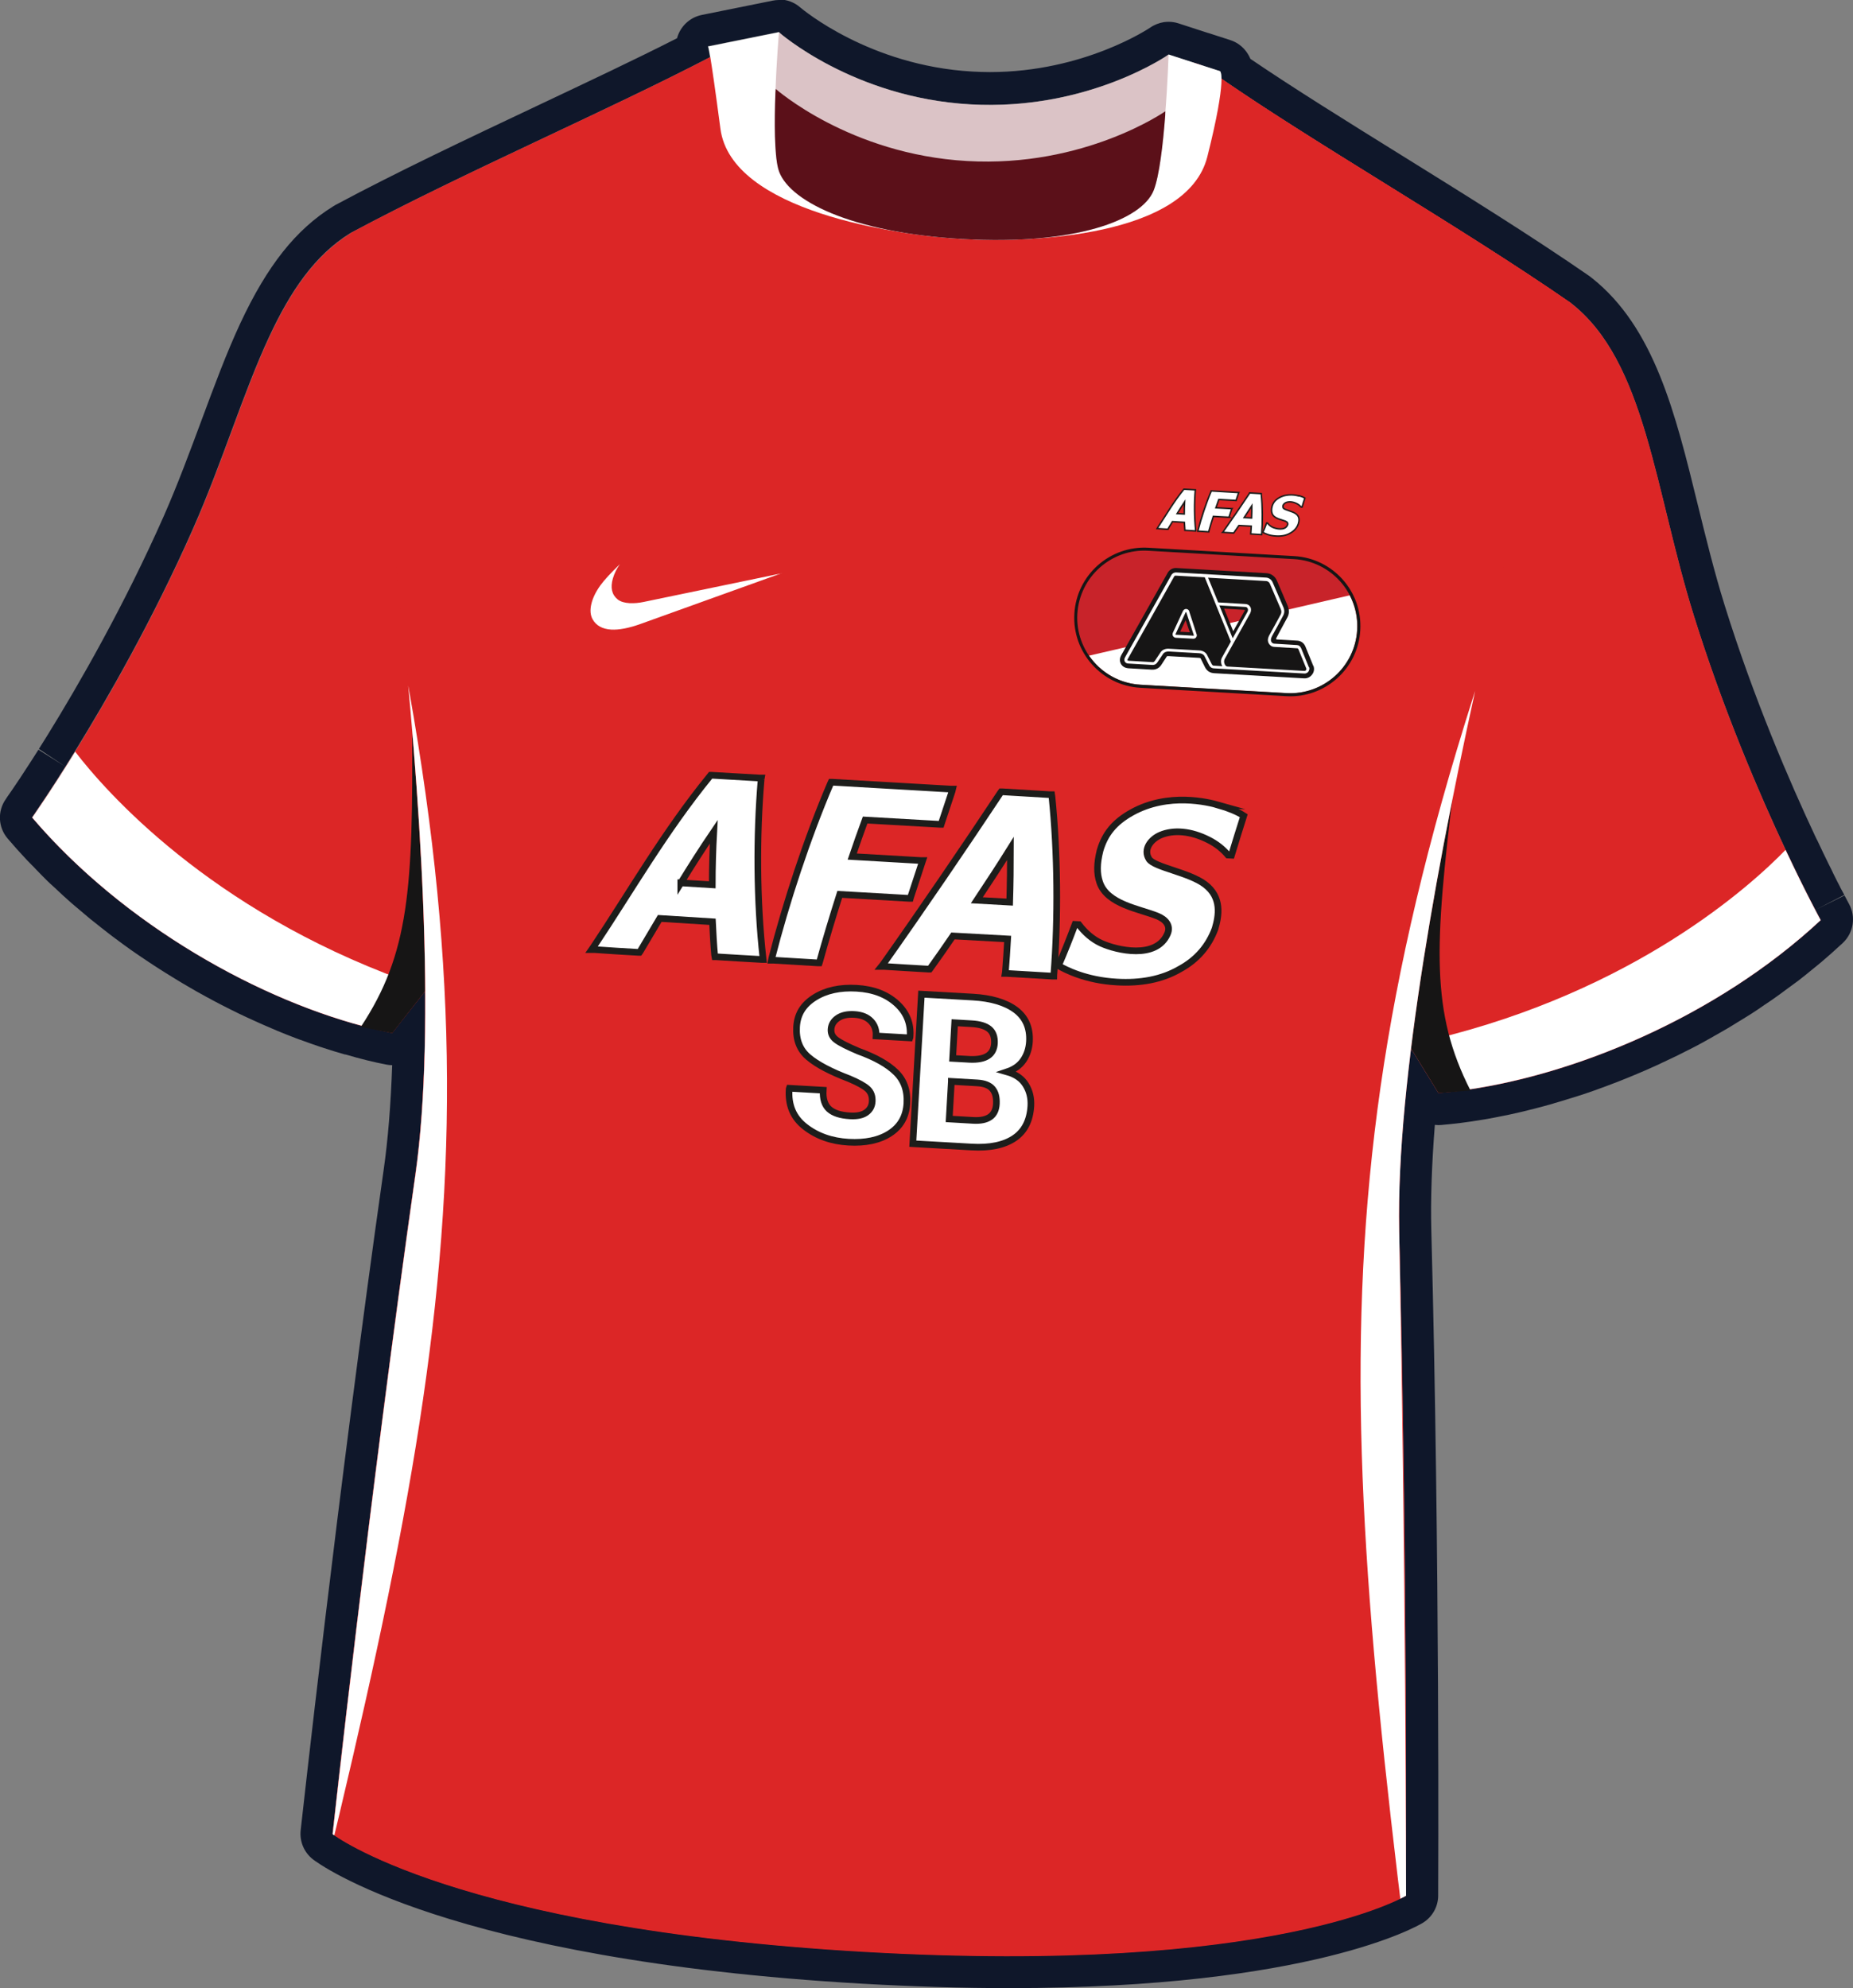 <?xml version="1.0" encoding="UTF-8"?>
<svg id="Laag_2" data-name="Laag 2" xmlns="http://www.w3.org/2000/svg" xmlns:xlink="http://www.w3.org/1999/xlink" viewBox="0 0 172.51 185.09">
  <rect x="0" y="0" width="172.51" height="185.09" fill="#808080" stroke="none"/>
  <defs>
    <style>
      .cls-1 {
        fill: #dbc3c6;
      }

      .cls-2, .cls-3, .cls-4 {
        fill: #fff;
      }

      .cls-5 {
        fill: #5b1019;
      }

      .cls-6 {
        fill: #161515;
      }

      .cls-3 {
        stroke-width: .14px;
      }

      .cls-3, .cls-4 {
        stroke: #1d1d1b;
        stroke-miterlimit: 10;
      }

      .cls-7 {
        fill: #dc2626;
      }

      .cls-8 {
        fill: #0f172a;
      }

      .cls-4 {
        stroke-width: .62px;
      }

      .cls-9 {
        clip-path: url(#clippath);
      }

      .cls-10 {
        fill: #c8232a;
      }
    </style>
    <clipPath id="clippath">
      <path class="cls-7" d="M130.26,114.56c-.56-27.81,16.08-86.33,15.99-86.34-10.51-7.28-24.34-15.12-33.36-21.45-1.3-.91-2.99-1.02-4.4-.29-3.24,1.67-9.8,4.32-18.19,3.84-8.78-.5-15.18-4.18-18.04-6.16-1.06-.73-2.43-.8-3.56-.18-9.68,5.31-24.6,11.62-36.04,17.75,0,0,9.94,60.04,6.02,87.61-4.35,30.62-7.71,61.41-7.71,61.41,0,0,11.3,8.77,49.5,10.96,38.2,2.19,50.43-5.23,50.43-5.23,0,0-.02-30.97-.64-61.89Z"/>
    </clipPath>
  </defs>
  <g id="Layer_2" data-name="Layer 2">
    <g>
      <path class="cls-8" d="M72.52,3h0s0,0,0,0h0s6.9,6.09,17.81,6.71c.62.04,1.22.05,1.82.05,9.96,0,16.65-4.69,16.65-4.69h0s0,0,0,0l2.77.9s0,0,0,0l2.02.65s.12.09.12.7c9.02,6.23,22.34,13.82,32.54,20.89,0,0,0,0,0,0,0,0,0,0,0,0,6.97,5.44,7.75,17.24,11.42,29.03,2.77,8.88,6.15,16.72,8.58,21.9.06.13.12.25.18.37.07.14.13.28.2.42.06.13.12.26.18.38.06.12.12.24.17.36.06.13.12.25.18.38.05.11.11.22.16.33.06.12.11.23.17.34.05.11.1.21.15.31.06.11.11.22.16.33.04.09.09.18.13.26.05.1.1.21.15.3.06.13.12.25.18.36.02.05.05.1.08.15.08.17.17.33.24.48.02.04.04.07.06.11.06.11.11.22.16.32.02.04.04.07.06.11.05.09.1.19.14.27.01.02.02.04.04.07.29.55.45.84.45.84-.04.04-.09.08-.13.11-.58.53-1.16,1.06-1.77,1.57-.24.2-.49.39-.73.59-.41.34-.83.68-1.25,1.01-.29.23-.59.44-.89.66-.39.29-.77.58-1.17.85-.33.23-.66.45-.99.67-.37.25-.74.51-1.12.75-.36.23-.72.45-1.08.67-.36.22-.72.45-1.08.66-.38.23-.77.44-1.16.66-.35.19-.69.39-1.04.58-.41.22-.82.43-1.24.65-.33.17-.66.34-.99.5-.44.21-.87.42-1.31.63-.31.14-.62.29-.93.43-.46.21-.92.41-1.39.6-.28.12-.57.24-.85.35-.49.2-.98.39-1.46.57-.26.1-.51.19-.77.29-.51.19-1.03.37-1.54.54-.23.08-.45.15-.68.22-.54.17-1.08.34-1.61.5-.19.06-.38.11-.57.16-.56.16-1.13.31-1.68.46-.15.04-.31.07-.46.11-.59.14-1.18.28-1.76.4-.11.02-.22.04-.33.07-.62.13-1.23.24-1.83.35-.06.01-.12.02-.18.03-1.23.2-2.44.36-3.6.46l-2.61-4.24c-.76,6.31-1.18,12.15-1.05,17.05.83,30.92.64,61.89.64,61.89,0,0-9.28,5.63-36.94,5.63-4.08,0-8.57-.12-13.48-.4-38.2-2.19-49.5-10.96-49.5-10.96,0,0,3.36-30.79,7.71-61.41.69-4.85.95-10.7.91-17.06l-3.08,3.92c-1.14-.23-2.32-.52-3.52-.86-.06-.02-.12-.03-.18-.05-.59-.17-1.18-.36-1.77-.55-.11-.04-.21-.07-.32-.1-.56-.19-1.13-.39-1.69-.6-.15-.06-.3-.11-.45-.17-.54-.2-1.07-.42-1.61-.64-.19-.08-.37-.15-.56-.23-.51-.22-1.02-.45-1.54-.68-.22-.1-.43-.2-.65-.3-.49-.23-.98-.47-1.46-.71-.24-.12-.49-.25-.73-.37-.46-.24-.93-.48-1.39-.74-.27-.15-.54-.3-.81-.45-.44-.25-.87-.5-1.31-.75-.29-.17-.59-.35-.88-.53-.41-.25-.82-.51-1.23-.77-.31-.2-.62-.41-.94-.62-.38-.26-.77-.51-1.15-.78-.33-.23-.65-.47-.98-.7-.36-.26-.71-.52-1.07-.78-.34-.26-.68-.52-1.01-.79-.33-.26-.66-.51-.98-.78-.35-.29-.7-.59-1.05-.89-.3-.26-.6-.51-.89-.77-.37-.33-.72-.67-1.08-1-.26-.25-.53-.49-.79-.74-.4-.39-.78-.78-1.17-1.18-.21-.21-.42-.42-.62-.64-.58-.62-1.15-1.25-1.69-1.89,0,0,.03-.04.07-.1,0,0,0,0,0,0,.05-.07.12-.17.21-.3,0,0,0,0,0-.01.09-.13.21-.3.34-.5,0,0,0-.01.01-.02.41-.6.99-1.47,1.71-2.59,0-.02.02-.03.03-.05.23-.36.48-.75.74-1.17.01-.02.03-.04.04-.06.27-.42.54-.86.83-1.33,3.01-4.87,7.25-12.25,11-20.73,2.78-6.3,4.67-12.69,7.11-17.91,1.94-4.16,4.22-7.58,7.56-9.63,0,0,0,0,0,0,0,0,0,0,0,0,10.48-5.61,23.85-11.36,33.47-16.37-.17-1-.2-1.01-.2-1.01l6.59-1.33h0M72.52,0c-.2,0-.39.02-.59.06l-6.59,1.33c-1.14.23-2.02,1.09-2.31,2.17-3.95,2.01-8.42,4.11-13.11,6.33-6.35,3-12.92,6.1-18.67,9.18-.09.05-.17.1-.25.15-3.46,2.15-6.12,5.51-8.62,10.86-1.3,2.79-2.42,5.82-3.61,9.02-1.09,2.93-2.21,5.96-3.52,8.94-3.72,8.4-7.93,15.71-10.81,20.37-.28.46-.56.9-.82,1.31l2.5,1.67-2.54-1.6c-.26.41-.5.79-.73,1.14l-.04.06c-.72,1.12-1.3,1.99-1.66,2.51l-.34.49-.2.29s0,.01-.01.02l-.06.09c-.79,1.12-.72,2.63.17,3.67.56.66,1.16,1.33,1.79,2,.14.15.29.3.44.45l.22.22.12.13c.36.38.73.75,1.1,1.12.18.18.38.36.57.53l.26.24.18.17c.32.3.63.59.96.88.22.2.45.4.68.59l.25.21.2.17c.3.26.6.51.9.76.27.22.54.43.82.65l.21.17.17.13c.3.23.59.47.9.7.33.25.67.49,1,.74l.11.08.14.1c.29.21.59.43.89.63.4.28.8.54,1.2.81l.06.04c.31.2.61.41.92.6.42.27.85.54,1.28.8.31.19.61.38.92.56.45.27.91.53,1.36.79.28.16.57.32.85.47.48.26.96.52,1.45.77.26.13.51.26.77.39.51.26,1.02.5,1.53.74.23.11.45.21.68.31.54.25,1.07.48,1.61.71.16.07.31.13.47.2l.11.05c.57.23,1.13.46,1.69.67l.32.12.15.05c.6.22,1.19.43,1.78.63l.22.07.12.04c.7.23,1.31.42,1.88.58l.15.04h.05c1.38.41,2.61.71,3.75.93.19.04.38.06.57.06-.13,3.69-.39,6.94-.79,9.72-4.31,30.32-7.69,61.2-7.73,61.51-.11,1.04.32,2.06,1.14,2.7.49.38,12.48,9.36,51.17,11.58,4.74.27,9.33.41,13.65.41,28.18,0,38.09-5.82,38.5-6.07.89-.54,1.44-1.51,1.44-2.55,0-.31.17-31.37-.64-61.99-.07-2.8.04-6.06.33-9.75.11.01.22.02.33.02.08,0,.16,0,.25-.01,1.17-.1,2.42-.25,3.84-.49l.19-.03c.59-.1,1.22-.22,1.94-.37l.12-.02.23-.05c.61-.13,1.23-.27,1.85-.43l.15-.04.33-.08c.59-.15,1.18-.31,1.77-.48l.12-.04c.16-.04.32-.09.48-.14.56-.17,1.12-.34,1.69-.52.24-.08.47-.15.71-.23.54-.18,1.07-.37,1.61-.57.27-.1.53-.2.8-.3.51-.19,1.02-.39,1.53-.6.3-.12.59-.24.89-.37.48-.2.97-.41,1.45-.63.32-.14.65-.29.97-.45.46-.21.91-.43,1.37-.65.32-.16.64-.32.97-.49l.07-.03c.43-.22.86-.44,1.29-.68.31-.17.62-.34.93-.52l.15-.09.13-.07c.36-.2.72-.41,1.08-.62.31-.18.62-.38.93-.57l.2-.12.23-.14c.3-.19.6-.37.9-.56.33-.21.65-.43.97-.65l.2-.14.27-.18c.26-.17.52-.35.77-.53.34-.24.67-.48,1-.73l.23-.17.29-.21c.22-.16.43-.32.65-.48.39-.3.77-.61,1.15-.92l.17-.14.26-.21c.17-.14.35-.28.51-.42.61-.52,1.24-1.07,1.87-1.66.04-.03.09-.07.13-.12,1.01-.94,1.25-2.44.59-3.64,0-.01-.16-.29-.42-.79l-2.69,1.33,2.67-1.38-.15-.28-.06-.11-.16-.3-.03-.07-.26-.5-.06-.12-.19-.38-.14-.28-.04-.09-.09-.19-.16-.32-.15-.3-.15-.31-.17-.35-.18-.37-.17-.36-.18-.38-.17-.36-.03-.05-.06-.12-.12-.25c-2.33-4.96-5.69-12.72-8.43-21.51-.97-3.12-1.74-6.27-2.49-9.32-2.08-8.49-4.04-16.51-9.87-21.12-.07-.06-.15-.12-.22-.17-5.36-3.71-11.53-7.54-17.5-11.25-5.12-3.18-9.98-6.2-14.06-8.97-.2-.47-.52-.94-1.03-1.32-.26-.19-.54-.33-.85-.43l-2.01-.65s-.01,0-.02,0l-2.77-.9c-.3-.1-.62-.15-.93-.15-.15,0-.29.01-.44.03-.45.07-.89.24-1.28.51-.05.03-6.12,4.14-14.93,4.14-.55,0-1.1-.02-1.64-.05-9.59-.55-15.8-5.8-16-5.96-.55-.49-1.26-.75-1.99-.75h0Z"/>
      <g>
        <g>
          <path class="cls-7" d="M41.41,89.94l-1.81,2.31-3.09,3.92c-10.85-2.16-24.54-9.53-33.52-20.06,0,0,8.28-11.67,15-26.86,2.78-6.3,4.67-12.69,7.11-17.91,1.94-4.16,4.22-7.58,7.56-9.63,11.47,10.52,8.75,68.23,8.75,68.23Z"/>
          <path class="cls-2" d="M34.87,95.8l2.72-4.54c-18.14-6.62-27.74-17.57-30.59-21.28-2.38,3.85-4,6.13-4,6.13,8.53,10.01,21.31,17.15,31.87,19.69Z"/>
          <path class="cls-6" d="M36.52,96.17l4.89-6.23s.94-20.06-.63-38.67l-2.41,16.53c.09,14.88-.26,20.97-4.78,27.8l2.93.58Z"/>
          <path class="cls-7" d="M169.51,85.66c-10.12,9.44-24.57,15.2-35.59,16.1l-2.62-4.25-1.53-2.5s1.36-20.04,5.05-38.35c2.57-12.75,6.28-24.69,11.44-28.43,6.97,5.44,7.75,17.24,11.42,29.03,4.94,15.86,11.83,28.4,11.83,28.4Z"/>
          <path class="cls-7" d="M130.26,114.56c-.74-27.84,15.99-86.34,15.99-86.34-10.72-7.43-24.9-15.44-33.9-21.84-.97-.69-2.25-.78-3.3-.21-3,1.63-9.85,4.64-18.76,4.13-8.65-.5-14.99-4.07-17.91-6.08-1.14-.78-2.61-.86-3.82-.2-9.68,5.3-24.52,11.58-35.91,17.67,0,0,9.94,60.04,6.02,87.61-4.35,30.62-7.71,61.41-7.71,61.41,0,0,11.3,8.77,49.5,10.96,38.2,2.19,50.43-5.23,50.43-5.23,0,0,.18-30.97-.64-61.89Z"/>
          <path class="cls-2" d="M135.6,101.58l-2.19-4.82c18.77-4.51,29.57-14.29,32.82-17.64,1.93,4.1,3.27,6.54,3.27,6.54-9.62,8.97-23.13,14.6-33.91,15.92Z"/>
          <path class="cls-6" d="M133.92,101.76l-4.15-6.75s1.36-20.04,5.05-38.35l.51,16.7c-1.79,14.77-2.14,20.87,1.57,28.16l-2.98.24Z"/>
          <g>
            <path class="cls-7" d="M130.26,114.56c-.56-27.81,16.08-86.33,15.99-86.34-10.51-7.28-24.34-15.12-33.36-21.45-1.3-.91-2.99-1.02-4.4-.29-3.24,1.67-9.8,4.32-18.19,3.84-8.78-.5-15.18-4.18-18.04-6.16-1.06-.73-2.43-.8-3.56-.18-9.68,5.31-24.6,11.62-36.04,17.75,0,0,9.94,60.04,6.02,87.61-4.35,30.62-7.71,61.41-7.71,61.41,0,0,11.3,8.77,49.5,10.96,38.2,2.19,50.43-5.23,50.43-5.23,0,0-.02-30.97-.64-61.89Z"/>
            <g class="cls-9">
              <path class="cls-2" d="M28.85,180.24c-10.69-.88-21.38-1.75-32.06-2.63C10.91,107.78-.26,54.6-16.83-14.61,8.11-12.57,4.05,23.15,28.99,25.19c18.45,67.51,15.18,92.7-.14,155.05Z"/>
              <path class="cls-2" d="M131.53,186.13c10.72.35,21.44.7,32.15,1.06-6.04-70.99,11.13-122.55,35.5-189.41-25.01-.82-25.06,35.13-50.07,34.31-26.04,64.95-25.67,90.35-17.58,154.05Z"/>
              <path class="cls-7" d="M90.83,1.14L29.7-2.36l-2.57,44.9,8.12.47c-2.17-15.16,17.09-18.51,33-20.96l21.31,1.22,21.31,1.22c15.53,4.25,34.28,9.78,30.39,24.59l8.12.47,2.57-44.9-61.13-3.5Z"/>
              <path class="cls-7" d="M90.93-.75l-61.13-3.5-2.57,44.9,8.12.47c-2.17-15.16,17.09-18.51,33-20.96l21.31,1.22,21.31,1.22c15.53,4.25,34.28,9.78,30.39,24.59l8.12.47,2.57-44.9L90.93-.75Z"/>
            </g>
          </g>
          <path class="cls-2" d="M113.59,6.63l-4.79-1.55-19.18,17.17L72.52,3l-6.59,1.33s.13-.01,1.14,7.66c1.02,7.67,16.32,9.9,22.54,10.26s20.9-.16,22.79-7.66c1.89-7.5,1.19-7.95,1.19-7.95Z"/>
          <path class="cls-1" d="M108.48,10.72v.02c-.21,2.71-.55,5.65-1.07,6.97-1.09,2.78-7.31,5.14-17.8,4.54-10.49-.6-16.4-3.65-17.16-6.54-.36-1.39-.36-4.36-.26-7.09.1-2.96.33-5.61.33-5.61,0,0,6.87,6.09,17.81,6.71,10.95.63,18.46-4.63,18.46-4.63,0,0-.08,2.68-.32,5.64Z"/>
          <path class="cls-5" d="M108.48,10.72v.02c-.21,2.71-.55,5.65-1.07,6.97-1.09,2.78-7.31,5.14-17.8,4.54-10.49-.6-16.4-3.65-17.16-6.54-.36-1.39-.36-4.36-.26-7.09.02-.22.03-.34.03-.34,0,0,6.87,6.09,17.81,6.71,10.95.63,18.46-4.63,18.46-4.63,0,0,0,.13-.01.36Z"/>
        </g>
        <path class="cls-2" d="M72.77,53.36l-13.15,4.73c-1.09.39-2,.56-2.72.52-.82-.05-1.4-.37-1.73-.96-.21-.38-.25-.85-.12-1.41.13-.56.41-1.15.86-1.77.37-.5.97-1.15,1.8-1.95-.29.4-.51.85-.65,1.32-.25.86-.11,1.51.44,1.96.26.21.63.32,1.11.35.44.02.87-.02,1.3-.11l12.87-2.67Z"/>
        <g>
          <path class="cls-10" d="M125.67,55.42l-24.28,5.62c-.76-1.1-1.17-2.46-1.09-3.89.2-3.44,3.15-6.08,6.59-5.88l13.58.78c2.28.13,4.21,1.47,5.19,3.37"/>
          <path class="cls-2" d="M106.18,63.75l13.58.78c3.44.2,6.4-2.44,6.59-5.88.07-1.16-.19-2.26-.69-3.23l-24.28,5.62c1.06,1.54,2.79,2.59,4.8,2.71"/>
          <path class="cls-6" d="M106.91,50.99c-3.59-.21-6.69,2.55-6.89,6.15-.21,3.59,2.55,6.69,6.15,6.89l13.58.78c3.59.21,6.69-2.55,6.89-6.15.21-3.6-2.55-6.69-6.15-6.89l-13.58-.78ZM100.3,57.15c.2-3.44,3.16-6.08,6.59-5.88l13.58.78c3.44.2,6.08,3.16,5.88,6.59-.2,3.44-3.15,6.08-6.59,5.88l-13.58-.78c-3.44-.2-6.08-3.15-5.88-6.59h0Z"/>
          <path class="cls-6" d="M122.26,61.98l-.72-1.77c-.14-.35-.42-.55-.77-.57l-1.01-.06-.88-.05c-.07,0-.1-.06-.07-.11l.29-.55.74-1.37c.1-.18.14-.35.15-.5.02-.26-.07-.48-.1-.58,0-.02-1.01-2.36-1.01-2.36-.17-.41-.55-.68-.98-.7l-8.38-.48c-.31-.02-.59.12-.78.39,0,.01-4.35,7.72-4.35,7.72-.21.37-.11.66-.04.8.15.29.45.4.67.42l2.21.13c.6.03.85-.37.98-.59.33-.51.37-.58.41-.63.02-.04.07-.05.17-.04l2.83.16c.09,0,.14.02.16.06.03.05.06.12.33.67.11.23.31.66.91.7l8.41.48c.29.01.55-.12.72-.35.19-.23.23-.55.13-.81h0ZM109.87,58.81c.11-.22.35-.73.51-1.07.12.36.3.88.39,1.12l-.9-.05ZM115.86,56.88s-.65,1.17-1.05,1.88c-.25-.61-.66-1.62-.85-2.1l1.86.11c.1,0,.07.07.05.11h0Z"/>
          <path class="cls-2" d="M121.86,62.13l-.72-1.77c-.09-.2-.21-.3-.4-.31l-2.12-.13c-.11,0-.24-.1-.27-.2-.07-.16-.02-.33.1-.55.09-.15.88-1.6,1.02-1.88.17-.34.07-.61.02-.74-.06-.15-.97-2.25-1.01-2.34-.11-.25-.34-.42-.61-.44l-8.39-.48c-.16,0-.31.07-.41.21-.05.08-4.19,7.44-4.33,7.69-.1.18-.07.31-.03.39.07.14.22.19.33.19l2.21.13c.3.02.43-.11.61-.4l.43-.64c.1-.14.3-.22.52-.21l2.83.16c.22.01.41.11.49.26l.35.69c.15.31.26.45.56.46l8.41.48c.14,0,.27-.06.36-.18.09-.13.12-.29.06-.43h0ZM113.49,62l-.44-.03c-.13,0-.19-.01-.32-.3l-.36-.71c-.13-.24-.4-.4-.73-.41l-2.82-.16c-.32-.02-.61.1-.77.33l-.44.66c-.17.28-.22.27-.35.26l-2.2-.13s-.09-.02-.1-.05c0,0,0-.02,0-.02,0-.02.01-.05.03-.09.15-.25,4.16-7.37,4.32-7.68.05-.08.13-.09.16-.08l2.69.15,2.43,5.99-.83,1.49c-.12.22-.12.52.02.77,0,.01.02.02.02.03l-.31-.02h0ZM113.52,56.36l2.41.14c.1,0,.17.05.22.13.05.1.05.22-.02.34l-1.37,2.45-1.24-3.06h0ZM121.57,62.4s-.07.06-.11.06l-7.18-.41c-.14,0-.22-.13-.25-.19-.09-.16-.09-.36-.02-.5l.89-1.6h0s0,0,0,0l1.48-2.65c.11-.21.12-.44.02-.61-.09-.16-.25-.26-.44-.27l-2.55-.15-.94-2.3,5.39.31c.16,0,.31.11.37.27.32.75.95,2.21,1,2.33.06.15.1.31,0,.51-.14.27-.93,1.71-1.02,1.86-.18.3-.23.58-.1.82.09.18.28.33.51.34l2.12.13c.07,0,.11.01.16.14l.72,1.76s0,.1-.04.16h0ZM110.72,56.91c-.04-.12-.15-.21-.28-.22s-.25.07-.31.19l-.94,2.03c-.04.1-.04.21.01.3.06.09.15.15.25.16l1.64.09c.11,0,.21-.04.27-.13s.08-.19.04-.29l-.69-2.13ZM111.14,59.17s-.02.02-.03.01l-1.64-.09s-.02,0-.03-.02,0-.03,0-.04l.94-2.03s.02-.02.03-.02c.01,0,.03.01.03.02l.7,2.12s0,.03,0,.04Z"/>
        </g>
        <g>
          <g>
            <path class="cls-4" d="M84.75,83.63s.02-.07.03-.11c.35-1.07.71-2.15,1.06-3.23.02-.06.04-.12.06-.18h-.19c-2.13-.13-4.25-.25-6.37-.37.39-1.15.79-2.29,1.2-3.4,2.32.13,4.64.26,6.97.4h.11s.02-.06.03-.1c.34-1.04.68-2.05,1-3.02.02-.05.04-.11.05-.16h-.19c-3.68-.22-7.35-.43-11.03-.64h-.11s-.03.06-.04.09c-2.18,5.09-4.17,11.16-5.48,16.31-.01.06-.03.11-.04.17h.19c1.39.09,2.78.17,4.16.25h.11s.02-.06.03-.09c.55-1.99,1.19-4.12,1.88-6.29,2.14.12,4.29.25,6.44.37h.12Z"/>
            <path class="cls-4" d="M70.86,72.56s0-.08.01-.13h-.13c-1.5-.09-3-.18-4.5-.26h-.08s-.03.04-.05.06c-4.22,5.17-7.4,10.75-10.88,15.96-.05.07-.09.14-.14.21h.25c1.37.1,2.75.18,4.12.26h.08s.03-.04.04-.06c.61-1.02,1.22-2.06,1.84-3.1,1.62.1,3.26.21,4.91.31.05,1.06.11,2.11.2,3.13,0,.04,0,.09.01.13h.14c1.4.09,2.81.17,4.22.25h.15s-.01-.09-.02-.14c-.59-5.3-.62-11.39-.17-16.63ZM63.38,82.2c.97-1.58,1.99-3.18,3.07-4.77-.09,1.63-.14,3.29-.14,4.94-.98-.06-1.96-.12-2.93-.18Z"/>
            <path class="cls-4" d="M97.91,73.98h-.13c-1.5-.09-3-.18-4.5-.27h-.08s-.03.04-.04.06c-3.3,4.98-7.42,11.02-10.95,16.01-.05.06-.09.13-.14.19h.25c1.38.09,2.77.17,4.15.25h.08s.03-.04.05-.06c.7-.97,1.41-1.99,2.12-3.03,1.7.1,3.4.19,5.09.28-.06,1.06-.13,2.09-.21,3.08,0,.04,0,.08-.01.13h.14c1.41.09,2.82.17,4.22.25h.15s0-.09.01-.13c.41-5.21.36-11.37-.18-16.63,0-.04,0-.08-.01-.13ZM90.94,83.81c1.07-1.61,2.13-3.23,3.13-4.83,0,1.65-.02,3.34-.07,5-1.02-.06-2.04-.11-3.06-.17Z"/>
            <path class="cls-4" d="M113.45,74.95c-.92-.26-4.67-1.22-8.09.69-1.63.91-2.5,2-2.95,3.55-.3,1.2-.31,2.13-.03,2.95.7,2.06,3.7,2.46,5.37,3.14.79.32,1.26.91.94,1.65-1.03,2.41-4.73,1.53-6.15.89-.84-.38-1.53-1-2.1-1.74-.12,0-.24-.01-.36-.02-.49,1.31-1,2.6-1.54,3.84.67.38,2.55,1.36,5.42,1.52,2.2.13,4.19-.23,5.85-1.19,1.65-.89,2.72-2.18,3.31-3.78.35-1.18.66-2.9-.93-4.11-1.49-1.14-4.73-1.59-5.22-2.37-.57-.91.18-1.85,1.07-2.23,1.2-.51,2.81-.4,4.49.46.75.38,1.33.86,1.78,1.39.11,0,.22.01.34.02.37-1.22.75-2.45,1.14-3.67-.6-.39-1.43-.72-2.35-.99Z"/>
          </g>
          <g>
            <path class="cls-4" d="M81.2,102.55c.03-.49-.11-.88-.42-1.17-.31-.29-.88-.6-1.7-.95-1.73-.66-3-1.32-3.81-2.01-.81-.68-1.18-1.62-1.11-2.82s.63-2.08,1.68-2.74c1.05-.66,2.36-.95,3.91-.86s2.78.56,3.72,1.41,1.36,1.9,1.25,3.15l-.02.06-3.14-.18c.03-.55-.13-1.02-.49-1.39-.36-.37-.87-.57-1.53-.61s-1.17.08-1.55.34c-.39.27-.59.61-.62,1.03s.14.75.5,1.01c.36.27,1.04.61,2.05,1.04,1.55.56,2.71,1.21,3.47,1.95.76.73,1.11,1.7,1.04,2.91-.07,1.22-.6,2.15-1.59,2.79-.99.64-2.28.91-3.85.82s-2.93-.57-4.03-1.43c-1.11-.86-1.6-2.03-1.49-3.53l.02-.06,3.15.18c-.05.8.14,1.39.55,1.76.41.37,1.06.58,1.94.63.67.04,1.18-.07,1.52-.32.34-.25.53-.59.55-1.02Z"/>
            <path class="cls-4" d="M84.98,106.47l.8-13.92,4.78.27c1.73.1,3.06.5,3.99,1.19.93.7,1.36,1.68,1.29,2.95-.04.66-.23,1.24-.57,1.74-.34.5-.85.86-1.51,1.08.81.23,1.39.64,1.74,1.22.36.58.51,1.23.47,1.96-.08,1.36-.59,2.36-1.54,3-.95.64-2.28.92-3.98.82l-5.47-.31ZM88.69,98.53l1.61.09c.73.03,1.29-.08,1.67-.33.38-.25.58-.64.61-1.16.03-.59-.13-1.04-.48-1.33-.35-.29-.91-.46-1.68-.5l-1.54-.09-.19,3.32ZM88.57,100.68l-.2,3.49,2.23.13c.69.04,1.21-.07,1.57-.32.36-.25.56-.66.59-1.22.03-.61-.09-1.07-.37-1.4-.28-.33-.75-.51-1.41-.55l-2.41-.14Z"/>
          </g>
        </g>
        <g>
          <path class="cls-3" d="M114.43,48.14s0-.02,0-.02c.08-.24.16-.49.24-.73,0-.01,0-.03.01-.04h-.04c-.48-.03-.96-.06-1.44-.08.09-.26.18-.52.27-.77.52.03,1.05.06,1.58.09h.03s0-.01,0-.02c.08-.23.15-.46.23-.68,0-.01,0-.02.01-.04h-.04c-.83-.05-1.66-.1-2.5-.15h-.02s0,.01,0,.02c-.49,1.15-.94,2.53-1.24,3.69,0,.01,0,.03,0,.04h.04c.31.02.63.04.94.06h.03s0-.01,0-.02c.12-.45.27-.93.43-1.42.48.03.97.06,1.46.08h.03Z"/>
          <path class="cls-3" d="M111.29,45.63s0-.02,0-.03h-.03c-.34-.02-.68-.04-1.02-.06h-.02s0,0-.01.01c-.96,1.17-1.67,2.43-2.46,3.61-.01.02-.02.03-.03.05h.06c.31.02.62.04.93.06h.02s0,0,0-.01c.14-.23.28-.47.42-.7.37.02.74.05,1.11.07.01.24.03.48.05.71,0,0,0,.02,0,.03h.03c.32.02.64.04.95.06h.03s0-.02,0-.03c-.13-1.2-.14-2.58-.04-3.76ZM109.59,47.81c.22-.36.45-.72.69-1.08-.02.37-.03.75-.03,1.12-.22-.01-.44-.03-.66-.04Z"/>
          <path class="cls-3" d="M117.41,45.95h-.03c-.34-.02-.68-.04-1.02-.06h-.02s0,0,0,.01c-.75,1.13-1.68,2.49-2.48,3.62-.01.01-.02.03-.03.04h.06c.31.02.63.04.94.06h.02s0,0,.01-.01c.16-.22.32-.45.48-.69.38.02.77.04,1.15.06-.01.24-.03.47-.05.7,0,0,0,.02,0,.03h.03c.32.02.64.04.96.06h.03s0-.02,0-.03c.09-1.18.08-2.57-.04-3.76,0,0,0-.02,0-.03ZM115.83,48.18c.24-.36.48-.73.71-1.09,0,.37,0,.76-.02,1.13-.23-.01-.46-.03-.69-.04Z"/>
          <path class="cls-3" d="M120.93,46.17c-.21-.06-1.06-.27-1.83.16-.37.21-.57.45-.67.8-.07.27-.07.48,0,.67.16.47.84.56,1.22.71.18.07.29.21.21.37-.23.55-1.07.35-1.39.2-.19-.09-.35-.23-.47-.39-.03,0-.05,0-.08,0-.11.3-.23.59-.35.87.15.09.58.31,1.23.34.5.03.95-.05,1.32-.27.37-.2.62-.49.75-.86.08-.27.15-.66-.21-.93-.34-.26-1.07-.36-1.18-.54-.13-.21.04-.42.24-.51.27-.12.64-.09,1.02.1.17.09.3.2.4.31.03,0,.05,0,.08,0,.08-.28.17-.55.26-.83-.14-.09-.32-.16-.53-.22Z"/>
        </g>
      </g>
    </g>
  </g>
</svg>